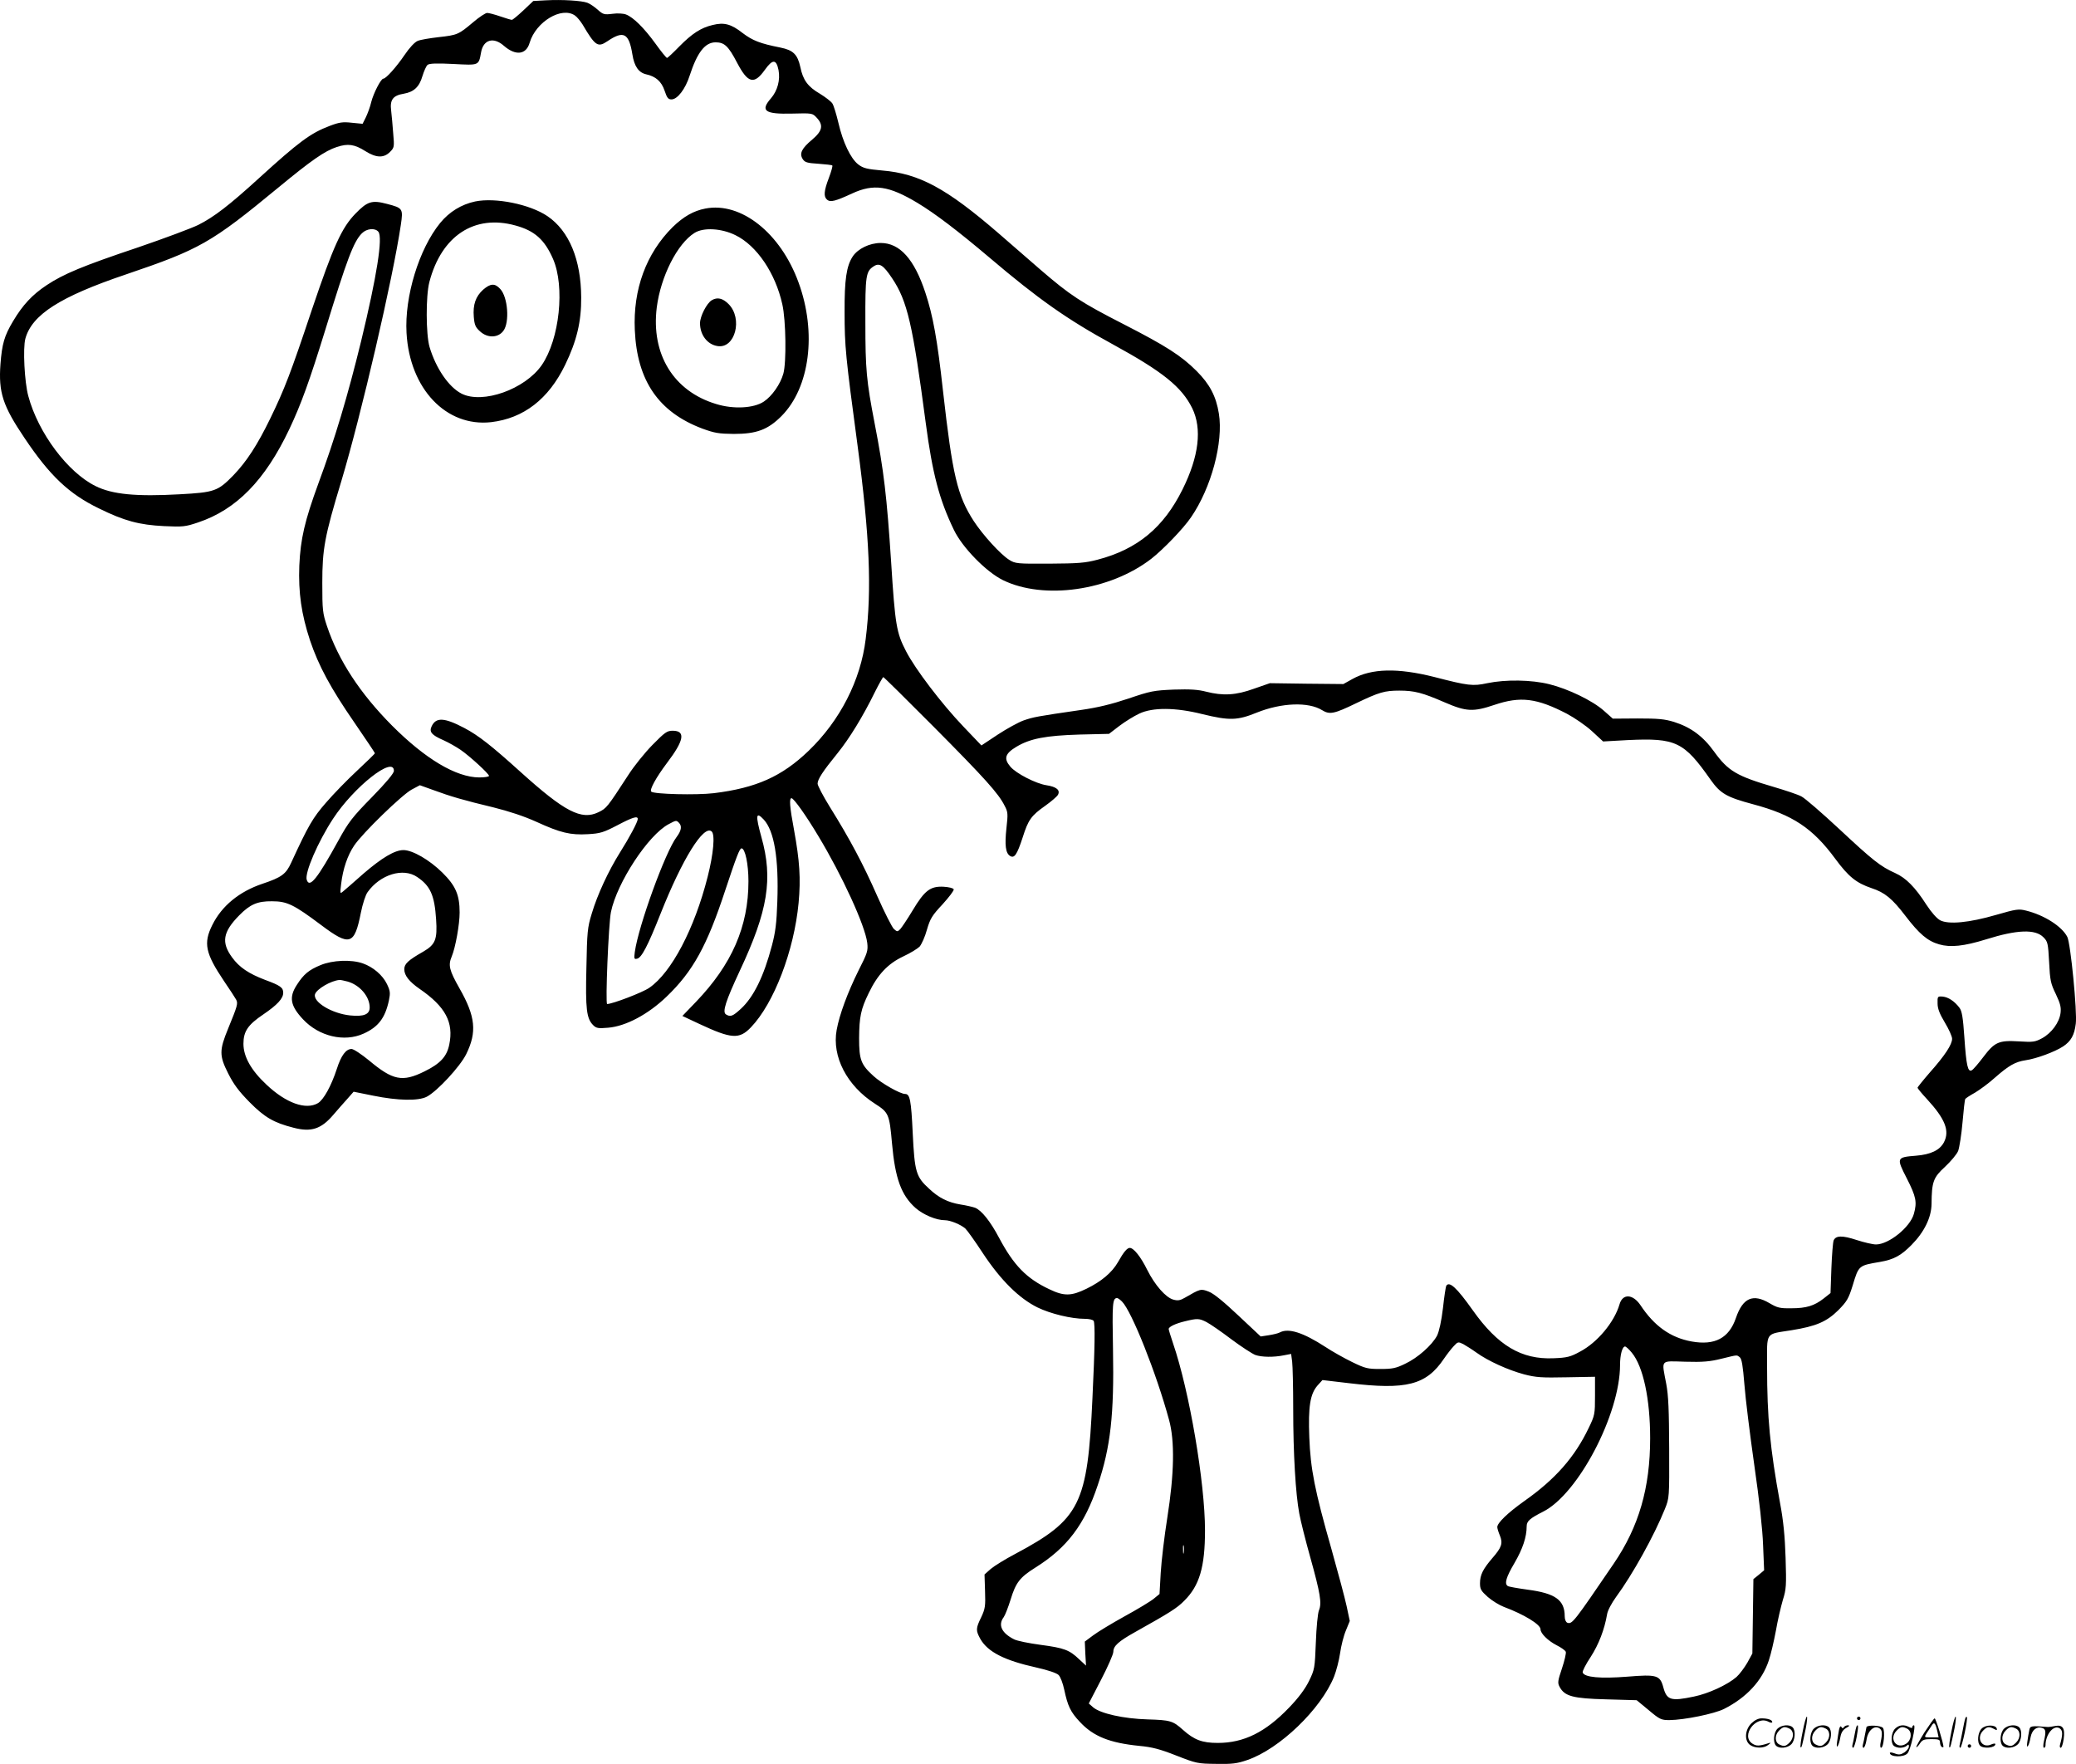 <svg version="1.0" xmlns="http://www.w3.org/2000/svg"
  viewBox="0 0 1200.4 1019.84"
 preserveAspectRatio="xMidYMid meet">
<g transform="translate(-0.234,1020.474) scale(0.1,-0.1)"
fill="#000000" stroke="none">
<path d="M3160 10203 l-74 -4 -57 -54 c-32 -30 -62 -55 -67 -55 -5 0 -35 9
-67 20 -32 11 -66 20 -76 20 -9 0 -46 -24 -81 -54 -84 -71 -91 -74 -199 -86
-52 -6 -107 -15 -122 -22 -17 -7 -47 -39 -76 -82 -47 -69 -107 -136 -122 -136
-14 0 -57 -84 -70 -135 -6 -27 -21 -67 -31 -88 l-19 -38 -62 6 c-52 6 -73 3
-128 -18 -111 -42 -177 -91 -410 -303 -170 -155 -259 -224 -351 -270 -39 -19
-194 -77 -346 -129 -322 -108 -432 -154 -530 -219 -83 -55 -138 -114 -194
-208 -51 -85 -64 -132 -73 -248 -12 -164 13 -241 140 -429 145 -216 256 -322
430 -406 146 -72 233 -95 376 -102 107 -5 122 -4 196 21 222 74 388 244 528
539 69 146 117 279 209 577 125 407 163 508 211 556 28 28 76 32 95 9 27 -32
-9 -258 -99 -630 -79 -323 -152 -567 -248 -826 -79 -216 -103 -320 -110 -474
-6 -157 12 -281 62 -433 50 -148 120 -277 256 -474 65 -95 119 -175 119 -178
0 -3 -46 -48 -102 -100 -56 -52 -137 -135 -180 -185 -77 -88 -103 -133 -202
-348 -30 -66 -56 -85 -167 -122 -133 -45 -234 -127 -289 -238 -53 -106 -40
-164 68 -325 33 -48 64 -96 70 -107 11 -22 8 -34 -47 -168 -51 -124 -51 -156
0 -257 32 -64 62 -104 124 -167 87 -88 140 -119 254 -148 103 -27 161 -8 232
76 24 28 60 69 80 91 l36 41 114 -23 c143 -29 260 -31 309 -6 61 32 193 175
228 246 63 128 54 218 -39 381 -59 104 -66 133 -45 183 22 52 46 187 46 255 0
102 -23 155 -100 231 -74 73 -172 130 -225 130 -50 0 -124 -44 -231 -136 -54
-48 -107 -94 -118 -103 -18 -15 -18 -14 -11 44 10 86 37 165 75 221 48 72 278
295 333 324 l47 25 78 -28 c100 -37 176 -59 347 -100 92 -23 177 -51 250 -84
138 -63 195 -77 297 -71 71 4 90 10 169 51 89 47 119 56 119 37 0 -17 -48
-107 -103 -194 -67 -107 -131 -245 -163 -353 -25 -81 -27 -106 -31 -313 -6
-240 1 -294 39 -332 18 -18 29 -20 86 -15 102 8 232 77 339 180 152 146 233
293 338 612 66 199 84 245 95 245 21 0 40 -91 40 -190 0 -262 -96 -481 -303
-697 l-79 -82 98 -46 c186 -87 231 -90 298 -20 133 138 250 443 276 720 13
141 6 243 -26 419 -26 139 -29 186 -15 186 13 0 84 -100 154 -217 139 -230
272 -520 284 -620 5 -45 1 -58 -50 -158 -63 -127 -111 -256 -127 -345 -28
-154 59 -322 221 -426 80 -51 84 -60 99 -229 18 -204 54 -301 136 -374 46 -40
120 -71 171 -71 30 0 91 -25 117 -48 10 -9 56 -73 101 -142 103 -156 209 -261
316 -314 76 -37 196 -66 274 -66 24 0 47 -5 51 -12 9 -14 7 -159 -7 -448 -28
-614 -71 -699 -448 -900 -57 -30 -120 -69 -140 -86 l-36 -32 3 -96 c3 -86 1
-102 -22 -151 -32 -65 -32 -77 -5 -126 43 -75 139 -124 324 -165 67 -15 117
-32 128 -43 11 -10 25 -48 33 -85 20 -94 36 -129 91 -187 77 -83 172 -121 343
-138 75 -7 120 -19 214 -56 115 -45 123 -47 230 -48 93 -2 122 2 180 22 187
64 426 294 502 482 13 33 29 94 35 136 6 43 21 102 34 132 l22 54 -18 85 c-10
47 -50 196 -88 331 -97 340 -121 463 -128 646 -7 178 5 250 47 299 l29 32 153
-18 c333 -40 447 -11 550 142 17 25 42 57 56 72 24 26 26 26 55 12 16 -9 51
-31 76 -49 68 -49 183 -101 276 -126 69 -18 103 -20 245 -17 l165 3 0 -110 c0
-106 -1 -113 -37 -187 -80 -167 -192 -295 -371 -421 -97 -69 -157 -127 -157
-151 0 -8 7 -30 15 -49 18 -45 11 -68 -44 -131 -54 -63 -71 -97 -71 -145 0
-34 6 -44 45 -79 24 -21 66 -47 92 -57 118 -44 213 -102 213 -130 0 -24 43
-66 91 -91 28 -14 52 -31 55 -39 3 -8 -7 -51 -22 -96 -25 -74 -26 -84 -13
-108 29 -53 76 -66 269 -71 l176 -5 69 -57 c64 -54 73 -58 120 -58 87 1 258
36 315 64 131 66 221 163 260 281 12 35 30 113 41 172 10 59 29 139 40 177 20
63 21 84 16 245 -4 125 -13 216 -32 316 -58 317 -75 496 -75 788 0 207 -14
186 141 211 143 23 203 49 271 116 50 51 59 66 83 143 35 116 34 115 158 136
81 14 122 37 183 99 73 74 114 158 115 236 1 128 10 153 78 215 33 31 68 72
76 92 7 20 19 94 25 164 6 71 13 132 16 136 2 4 28 21 57 37 28 17 80 55 113
85 82 72 119 93 179 102 62 9 168 48 217 80 45 30 65 65 73 131 9 69 -30 465
-49 502 -31 61 -133 126 -238 152 -43 11 -57 9 -175 -25 -155 -45 -273 -56
-322 -31 -20 11 -50 45 -79 89 -66 103 -119 156 -181 184 -85 38 -129 73 -324
255 -100 93 -198 178 -218 188 -20 11 -92 35 -160 55 -215 63 -264 92 -345
204 -64 89 -134 141 -232 172 -56 17 -92 20 -211 20 l-143 -1 -52 46 c-65 58
-206 126 -315 153 -103 26 -253 28 -359 6 -83 -18 -110 -15 -307 36 -211 53
-362 50 -473 -12 l-52 -29 -213 2 -212 3 -92 -32 c-105 -38 -179 -42 -277 -17
-46 12 -91 15 -186 12 -116 -5 -134 -8 -263 -52 -99 -33 -177 -52 -275 -66
-256 -37 -274 -41 -330 -60 -31 -11 -98 -48 -150 -82 l-95 -63 -105 110 c-126
132 -278 332 -331 435 -55 106 -63 151 -86 515 -25 381 -42 527 -95 800 -48
248 -54 315 -54 585 -1 272 3 296 48 325 33 22 56 7 106 -68 89 -132 120 -268
195 -837 39 -294 78 -443 163 -619 49 -102 186 -242 283 -290 237 -116 618
-62 858 123 68 53 186 175 230 240 117 170 188 434 161 600 -16 100 -53 170
-129 246 -88 88 -177 145 -421 270 -250 128 -309 167 -481 315 -74 64 -183
159 -244 212 -299 258 -456 344 -671 362 -89 8 -110 13 -139 35 -44 34 -89
128 -115 241 -12 50 -27 100 -35 112 -8 12 -41 37 -72 56 -69 40 -98 79 -113
154 -16 73 -41 98 -116 113 -116 23 -160 40 -218 84 -66 52 -107 63 -174 46
-67 -16 -118 -49 -192 -124 -35 -36 -67 -66 -71 -66 -4 0 -34 37 -67 83 -66
91 -128 152 -170 168 -15 6 -50 8 -78 4 -48 -6 -55 -4 -86 24 -19 17 -46 35
-60 40 -33 12 -144 19 -238 14z m167 -88 c12 -8 31 -32 44 -52 73 -124 88
-134 143 -97 94 64 125 48 145 -76 11 -69 36 -105 80 -115 55 -12 88 -41 106
-94 14 -42 21 -51 40 -51 34 0 80 59 105 137 44 135 89 193 150 193 51 0 74
-21 125 -119 62 -118 98 -127 160 -40 45 63 66 62 79 -1 11 -58 -6 -120 -44
-164 -63 -72 -35 -92 122 -88 117 3 118 3 143 -24 40 -43 33 -76 -26 -126 -61
-51 -76 -81 -55 -113 12 -19 26 -23 91 -27 41 -3 78 -7 80 -10 3 -3 -6 -35
-20 -72 -29 -76 -31 -108 -10 -126 19 -16 49 -8 144 36 125 58 213 45 378 -54
103 -62 234 -162 415 -315 286 -243 453 -360 715 -503 289 -158 398 -246 459
-369 58 -119 39 -279 -56 -470 -109 -220 -261 -346 -491 -406 -72 -19 -112
-22 -279 -23 -186 -1 -197 0 -232 22 -50 31 -152 143 -205 224 -95 147 -123
265 -178 753 -33 299 -58 435 -102 568 -64 194 -148 287 -258 287 -64 0 -132
-33 -162 -78 -36 -55 -48 -133 -47 -322 0 -197 6 -257 75 -771 70 -524 83
-833 47 -1119 -29 -239 -149 -472 -330 -646 -155 -149 -304 -215 -548 -245
-100 -12 -347 -6 -362 9 -11 11 28 82 92 167 98 129 108 185 32 185 -33 0 -45
-9 -117 -82 -45 -46 -107 -123 -139 -173 -123 -189 -126 -193 -173 -216 -99
-48 -196 3 -451 233 -166 150 -243 211 -325 254 -116 61 -164 63 -189 9 -15
-32 0 -50 69 -80 29 -13 73 -38 98 -55 54 -37 165 -139 165 -151 0 -5 -26 -9
-57 -9 -134 1 -311 107 -503 299 -184 185 -310 376 -377 576 -25 75 -27 92
-27 250 0 195 13 268 110 588 115 383 298 1171 344 1481 14 95 12 98 -80 122
-87 23 -113 15 -182 -56 -80 -82 -128 -188 -252 -555 -124 -371 -158 -459
-241 -630 -75 -154 -137 -249 -213 -328 -90 -92 -108 -99 -312 -110 -248 -14
-389 -1 -486 48 -160 79 -331 307 -388 520 -22 80 -32 277 -17 332 38 138 199
242 581 371 427 145 492 181 880 501 194 160 270 213 340 236 64 21 102 16
165 -24 62 -39 106 -41 142 -5 25 25 26 29 19 107 -3 45 -9 105 -12 133 -8 62
11 87 73 97 58 10 90 39 108 102 9 29 22 59 30 65 10 8 51 10 148 5 151 -8
147 -10 161 67 13 74 72 91 132 38 68 -59 129 -52 149 18 36 121 185 211 262
157z m2074 -4112 c297 -299 375 -386 410 -456 20 -37 20 -48 11 -129 -11 -100
-5 -146 21 -162 25 -15 40 7 73 108 32 101 49 125 130 182 35 25 69 54 74 64
14 27 -9 46 -67 55 -60 9 -176 68 -209 108 -39 46 -30 75 35 114 80 48 170 65
366 71 l170 4 60 46 c33 25 85 57 115 71 78 37 210 36 365 -3 156 -38 202 -37
315 9 142 57 298 63 377 14 44 -27 69 -22 197 40 133 64 165 73 250 73 87 0
133 -12 262 -68 125 -54 165 -56 289 -14 149 50 243 39 418 -52 43 -23 108
-67 144 -100 l65 -60 143 8 c278 13 324 -9 479 -230 56 -79 92 -100 245 -141
229 -61 345 -138 476 -316 76 -103 121 -139 209 -169 77 -25 120 -61 195 -159
81 -106 129 -147 196 -166 65 -19 143 -11 272 29 178 56 284 60 331 12 25 -25
27 -34 33 -144 5 -105 9 -124 39 -185 26 -55 31 -76 27 -109 -7 -55 -52 -116
-107 -146 -41 -22 -53 -23 -134 -18 -117 7 -140 -4 -206 -91 -28 -37 -58 -72
-66 -76 -23 -13 -32 27 -43 189 -8 117 -14 154 -29 173 -28 37 -64 61 -97 64
-29 2 -30 1 -29 -40 0 -30 12 -60 42 -110 23 -38 42 -80 42 -94 0 -33 -41 -96
-129 -195 -39 -45 -71 -85 -71 -88 0 -3 24 -33 54 -65 106 -115 133 -184 99
-250 -24 -46 -76 -71 -162 -78 -113 -9 -114 -12 -53 -131 54 -106 60 -137 41
-205 -21 -77 -145 -177 -219 -177 -19 0 -70 12 -113 26 -82 27 -120 26 -132
-3 -4 -10 -10 -82 -13 -161 l-5 -143 -39 -31 c-55 -43 -101 -57 -188 -57 -66
-1 -81 3 -125 29 -96 57 -155 32 -195 -85 -40 -117 -122 -160 -256 -136 -122
22 -216 89 -296 210 -44 65 -103 68 -121 5 -30 -103 -128 -221 -229 -274 -55
-30 -74 -35 -153 -38 -185 -8 -322 73 -467 278 -93 131 -135 169 -153 141 -3
-6 -12 -64 -19 -129 -9 -76 -22 -134 -34 -159 -29 -55 -112 -129 -185 -163
-53 -26 -74 -30 -143 -30 -73 0 -87 3 -163 40 -45 22 -115 61 -154 87 -131 85
-215 111 -265 84 -9 -5 -38 -12 -64 -16 l-46 -7 -129 121 c-85 80 -142 127
-171 138 -47 18 -48 17 -140 -36 -26 -15 -40 -17 -65 -10 -44 12 -107 84 -151
172 -37 75 -78 127 -101 127 -15 0 -35 -23 -68 -82 -35 -61 -96 -112 -182
-154 -88 -43 -130 -44 -215 -3 -132 62 -206 138 -291 298 -51 96 -101 158
-138 173 -14 5 -52 14 -85 19 -72 12 -125 38 -181 91 -76 69 -84 97 -95 322
-9 191 -16 226 -44 226 -28 0 -136 61 -182 103 -73 66 -84 94 -84 219 1 124
10 168 56 262 51 106 110 169 199 211 41 19 83 45 95 57 11 13 31 56 42 97 19
65 30 83 91 148 37 41 67 80 64 86 -2 7 -27 13 -58 15 -77 4 -110 -21 -179
-136 -30 -50 -63 -99 -72 -109 -16 -16 -18 -16 -37 1 -10 9 -54 95 -96 190
-81 184 -158 329 -274 515 -39 63 -71 124 -71 135 0 25 29 70 116 177 68 84
147 213 215 352 24 48 46 87 49 87 3 0 134 -129 291 -287z m-3121 -255 c0 -14
-44 -67 -127 -152 -113 -115 -136 -145 -193 -249 -123 -224 -168 -279 -184
-229 -13 40 65 220 152 353 121 185 352 367 352 277z m2138 -281 c61 -65 88
-225 79 -476 -4 -122 -11 -177 -31 -252 -47 -179 -106 -299 -180 -367 -47 -43
-60 -48 -86 -32 -22 14 -2 76 80 252 163 347 193 532 125 773 -35 127 -32 150
13 102z m-490 -19 c19 -19 14 -46 -13 -82 -65 -85 -221 -514 -242 -665 -5 -39
-4 -43 13 -39 26 5 62 74 135 258 127 320 250 517 296 478 21 -17 11 -130 -23
-263 -76 -300 -209 -553 -337 -641 -38 -27 -214 -94 -244 -94 -11 0 8 463 22
532 35 170 216 446 334 508 43 23 44 23 59 8z m-1513 -314 c76 -51 100 -106
109 -244 8 -117 -4 -146 -74 -187 -88 -50 -110 -71 -110 -102 0 -36 29 -72 88
-113 150 -103 199 -194 172 -323 -14 -69 -52 -110 -144 -155 -127 -63 -183
-51 -320 64 -44 36 -89 66 -101 66 -32 0 -60 -37 -85 -115 -32 -98 -76 -178
-109 -198 -70 -41 -185 0 -298 107 -89 83 -133 162 -133 236 0 72 26 110 115
170 81 55 115 92 115 125 0 30 -16 42 -106 75 -94 36 -148 72 -190 130 -63 86
-53 147 42 243 62 63 105 82 189 81 87 0 125 -18 285 -138 165 -124 192 -115
229 72 10 50 27 103 39 119 73 102 206 143 287 87z m4075 -2454 c56 -56 199
-415 272 -684 34 -123 30 -313 -10 -566 -17 -107 -34 -250 -38 -318 l-7 -123
-33 -27 c-18 -15 -94 -61 -169 -102 -74 -41 -157 -91 -183 -111 l-47 -35 3
-70 4 -69 -39 36 c-57 55 -88 66 -223 84 -68 9 -137 23 -154 32 -72 36 -94 83
-60 128 8 11 26 57 40 102 30 98 53 128 142 184 184 115 286 249 362 478 74
219 95 408 88 782 -5 269 -3 299 24 299 4 0 17 -9 28 -20z m489 -119 c21 -11
85 -55 143 -99 59 -44 121 -84 139 -91 37 -13 106 -14 165 -2 l42 8 6 -45 c3
-25 6 -147 6 -271 0 -263 14 -493 35 -606 8 -44 37 -159 64 -255 58 -208 67
-264 50 -305 -7 -17 -15 -100 -18 -185 -6 -151 -7 -157 -40 -225 -23 -46 -60
-96 -114 -152 -137 -143 -262 -205 -413 -205 -90 0 -136 17 -202 76 -58 52
-73 56 -204 60 -139 4 -273 34 -315 70 l-25 22 71 137 c39 75 71 148 71 162 0
33 29 60 126 114 200 112 242 138 284 181 88 87 120 195 120 407 0 275 -90
805 -185 1082 -14 41 -25 78 -25 82 0 13 40 32 95 45 70 17 81 17 124 -5z
m2459 -177 c66 -80 106 -268 106 -494 0 -287 -65 -512 -211 -726 -231 -339
-240 -351 -268 -341 -9 4 -15 19 -15 37 0 94 -54 133 -214 154 -58 8 -109 17
-115 21 -21 13 -10 51 39 134 47 81 70 149 70 211 0 30 18 46 95 85 203 102
445 564 445 849 0 58 13 106 29 106 5 0 23 -16 39 -36z m624 -26 c12 -10 18
-49 27 -158 6 -80 32 -289 57 -465 29 -199 48 -374 51 -464 l6 -145 -31 -26
-31 -25 -3 -215 -3 -215 -29 -53 c-17 -29 -45 -67 -63 -83 -52 -45 -162 -96
-246 -113 -133 -28 -157 -21 -177 54 -19 70 -38 75 -209 61 -154 -12 -247 -4
-257 24 -3 7 18 48 46 90 47 73 80 159 95 247 3 21 26 64 52 100 95 129 220
354 282 508 26 65 26 65 25 350 -1 221 -4 305 -17 374 -27 144 -38 132 110
128 102 -3 144 1 208 17 99 24 88 23 107 9z m-3215 -1130 c-2 -13 -4 -5 -4 17
-1 22 1 32 4 23 2 -10 2 -28 0 -40z M2750 9040 c-80 -17 -150 -60 -203 -125
-122 -150 -206 -425 -194 -635 18 -323 229 -545 489 -516 188 22 332 133 428
331 67 138 94 250 93 390 -1 219 -70 385 -195 470 -102 69 -301 109 -418 85z
m233 -139 c110 -30 168 -81 217 -193 70 -160 38 -464 -65 -614 -97 -140 -342
-227 -464 -165 -74 38 -148 146 -185 270 -21 73 -22 294 -1 375 70 268 261
393 498 327z M2796 8530 c-43 -39 -60 -86 -54 -158 4 -47 10 -60 37 -84 43
-39 104 -37 134 4 37 49 26 195 -18 242 -31 34 -56 33 -99 -4z M4081 8999
c-68 -13 -126 -46 -189 -107 -153 -152 -230 -360 -219 -596 13 -293 138 -474
390 -569 71 -26 95 -30 182 -31 132 0 197 24 276 103 164 165 205 482 99 772
-104 287 -333 468 -539 428z m174 -154 c123 -60 231 -219 271 -400 21 -93 24
-335 6 -400 -17 -61 -66 -131 -113 -162 -58 -39 -177 -45 -276 -14 -246 74
-377 288 -343 559 23 179 119 368 218 430 52 33 156 27 237 -13z M4118 8469
c-29 -17 -68 -93 -68 -133 0 -67 42 -123 101 -132 102 -17 148 159 64 243 -34
34 -65 41 -97 22z M1856 4625 c-68 -28 -98 -53 -137 -114 -47 -72 -38 -121 36
-200 92 -98 238 -133 350 -82 84 38 124 89 146 191 9 44 8 55 -11 95 -25 52
-80 99 -140 120 -66 23 -174 19 -244 -10z m156 -95 c71 -20 128 -87 128 -150
0 -40 -34 -54 -113 -46 -106 11 -217 78 -203 123 10 30 92 78 141 82 6 1 27
-4 47 -9z M10426 194 c-10 -47 -15 -88 -12 -91 5 -6 9 7 30 110 7 37 10 67 6
67 -4 0 -15 -39 -24 -86z M10740 270 c0 -5 5 -10 10 -10 6 0 10 5 10 10 0 6
-4 10 -10 10 -5 0 -10 -4 -10 -10z M11286 194 c-10 -47 -15 -88 -12 -91 5 -6
9 7 30 110 7 37 10 67 6 67 -4 0 -15 -39 -24 -86z M11366 269 c-3 -8 -10 -41
-16 -74 -6 -33 -14 -68 -16 -77 -3 -10 -1 -18 3 -18 10 0 46 171 38 178 -2 3
-7 -1 -9 -9z M10129 241 c-38 -38 -41 -101 -7 -125 29 -20 79 -20 104 0 18 14
18 15 1 10 -53 -17 -69 -17 -92 -2 -69 45 21 166 94 126 12 -6 21 -7 21 -1 0
12 -25 21 -62 21 -19 0 -39 -10 -59 -29z M11130 189 c-28 -45 -49 -83 -47 -85
2 -3 12 7 21 21 14 21 24 25 66 25 43 0 50 -3 50 -19 0 -11 5 -23 10 -26 6 -3
10 -3 10 1 0 20 -44 164 -51 164 -4 0 -30 -37 -59 -81z m75 4 l7 -33 -42 0
c-42 0 -42 0 -28 23 8 12 21 32 29 44 15 25 22 18 34 -34z M10280 210 c-22
-22 -27 -79 -8 -98 19 -19 66 -14 88 8 22 22 27 79 8 98 -19 19 -66 14 -88 -8z
m71 0 c25 -14 25 -54 -1 -80 -23 -23 -33 -24 -61 -10 -25 14 -25 54 1 80 23
23 33 24 61 10z M10490 210 c-22 -22 -27 -79 -8 -98 19 -19 66 -14 88 8 22 22
27 79 8 98 -19 19 -66 14 -88 -8z m71 0 c25 -14 25 -54 -1 -80 -23 -23 -33
-24 -61 -10 -25 14 -25 54 1 80 23 23 33 24 61 10z M10636 204 c-3 -16 -8 -47
-11 -69 -8 -51 10 -26 19 27 5 27 15 42 34 53 18 10 22 14 10 15 -9 0 -20 -5
-24 -11 -5 -8 -9 -8 -14 1 -5 8 -10 3 -14 -16z M10737 223 c-2 -4 -7 -26 -11
-48 -4 -22 -9 -48 -12 -57 -3 -10 -1 -18 4 -18 4 0 14 28 20 62 11 58 10 81
-1 61z M10795 220 c-1 -3 -5 -23 -9 -45 -4 -22 -9 -48 -12 -57 -3 -10 -1 -18
4 -18 5 0 13 20 17 45 7 53 44 87 74 68 17 -11 19 -28 8 -80 -4 -18 -3 -33 2
-33 16 0 24 99 11 115 -12 14 -87 18 -95 5z M10960 210 c-22 -22 -27 -79 -8
-98 7 -7 24 -12 38 -12 14 0 31 5 38 12 9 9 12 8 12 -5 0 -9 -12 -24 -26 -34
-21 -13 -32 -15 -55 -6 -16 6 -29 8 -29 3 0 -24 81 -27 102 -2 18 19 50 162
37 162 -5 0 -9 -5 -9 -10 0 -7 -6 -7 -19 0 -30 16 -59 12 -81 -10z m71 0 c29
-16 25 -65 -6 -86 -56 -37 -103 28 -55 76 23 23 33 24 61 10z M11461 211 c-23
-23 -28 -80 -9 -99 19 -19 88 -13 88 9 0 5 -11 4 -24 -2 -54 -25 -89 38 -46
81 23 23 33 24 62 9 16 -9 19 -8 16 3 -8 22 -64 22 -87 -1z M11590 210 c-22
-22 -27 -79 -8 -98 19 -19 66 -14 88 8 22 22 27 79 8 98 -19 19 -66 14 -88 -8z
m71 0 c25 -14 25 -54 -1 -80 -23 -23 -33 -24 -61 -10 -25 14 -25 54 1 80 23
23 33 24 61 10z M11736 201 c-3 -14 -8 -44 -11 -66 -8 -51 10 -26 19 27 8 41
35 63 66 53 22 -7 24 -21 11 -77 -5 -22 -5 -38 0 -38 5 0 9 6 9 13 0 68 51
125 85 97 15 -13 15 -35 -1 -92 -3 -10 -1 -18 4 -18 6 0 13 23 17 50 9 63 -5
84 -49 76 -17 -4 -35 -6 -41 -6 -101 8 -104 7 -109 -19z M11380 110 c0 -5 5
-10 10 -10 6 0 10 5 10 10 0 6 -4 10 -10 10 -5 0 -10 -4 -10 -10z"/>
</g>
</svg>
